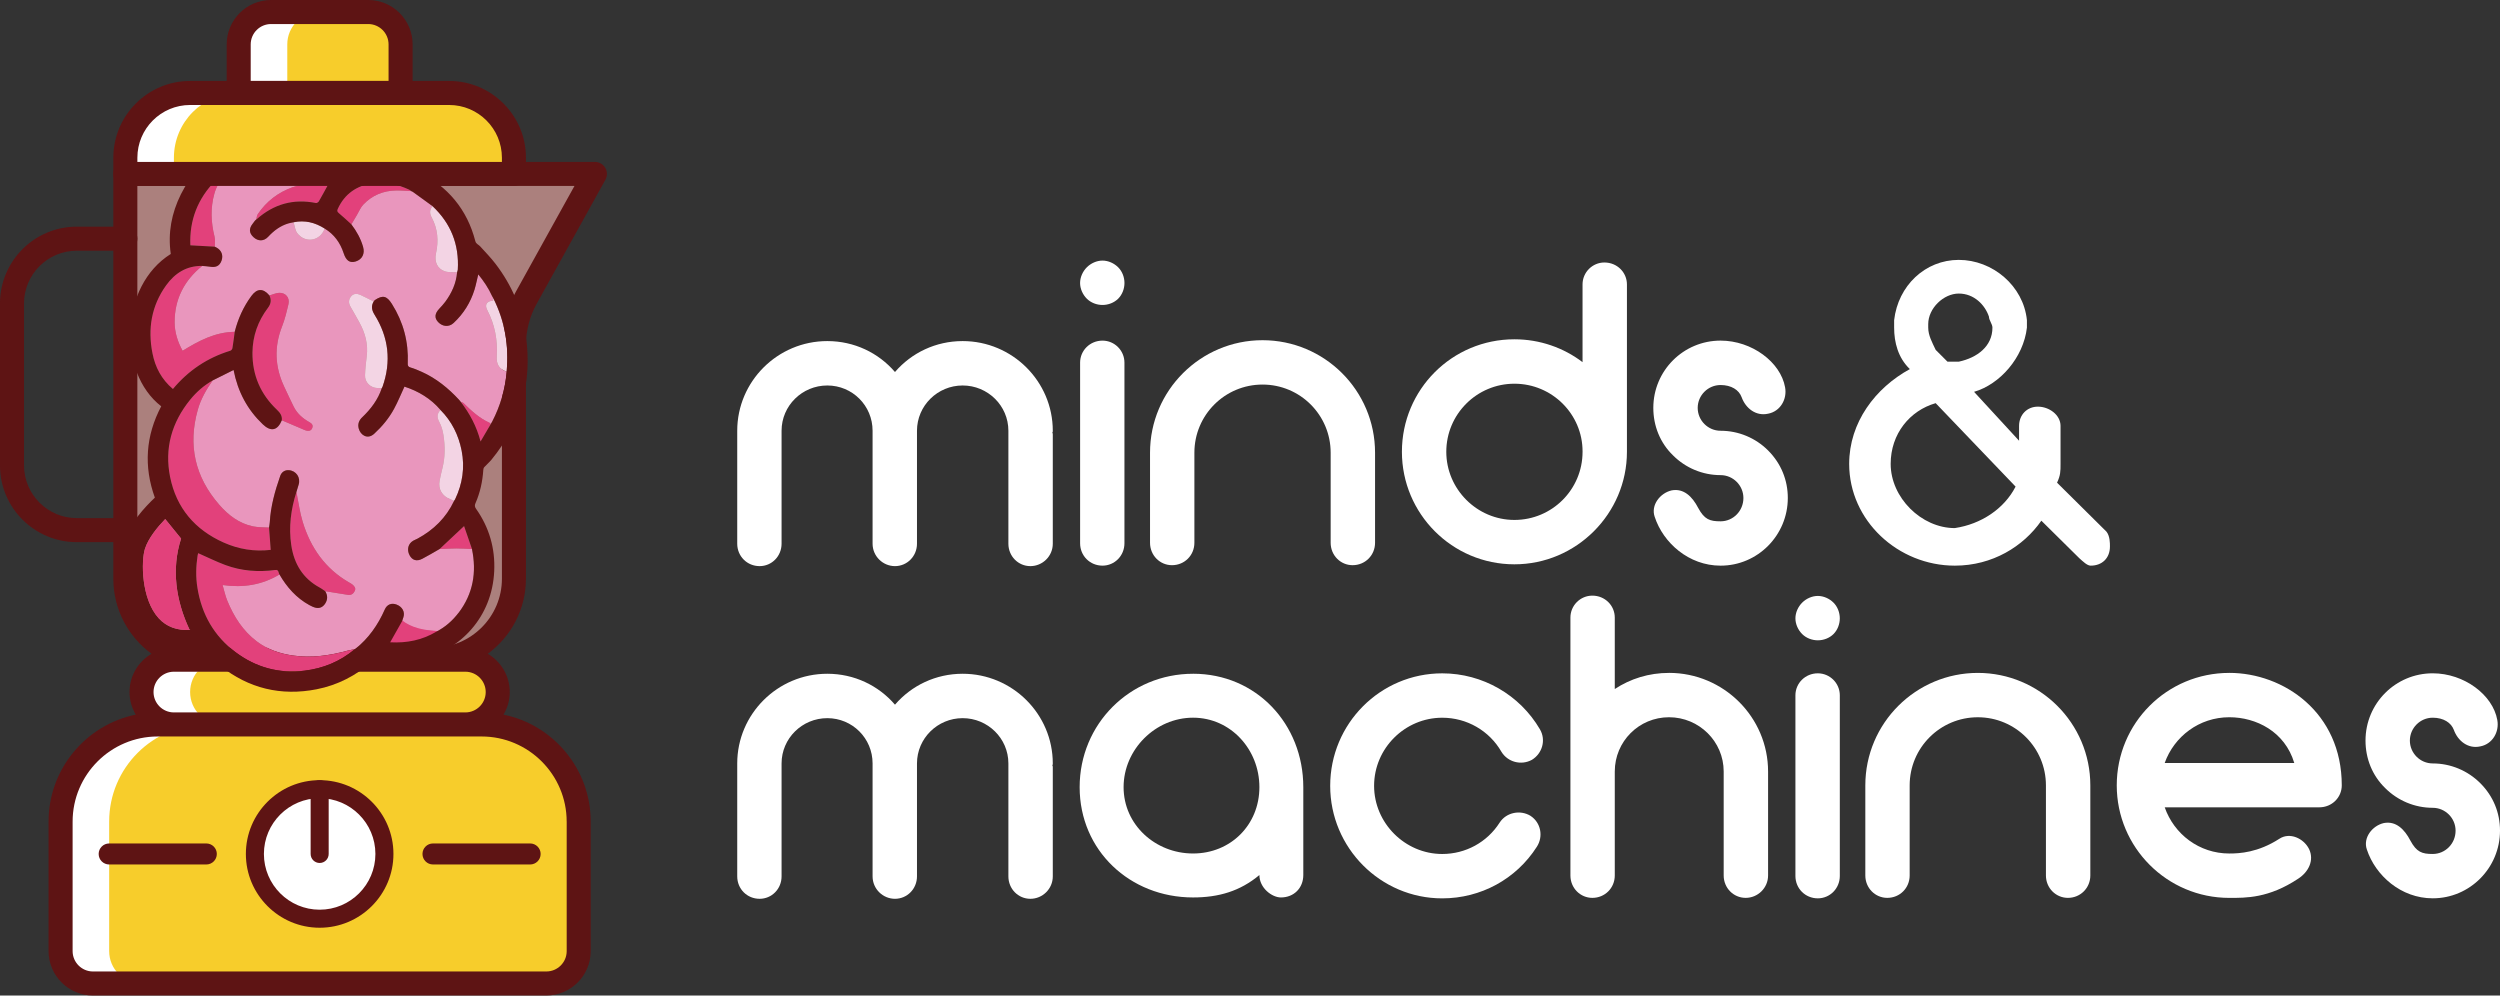 <?xml version="1.0" encoding="UTF-8"?>
<svg id="Layer_2" data-name="Layer 2" xmlns="http://www.w3.org/2000/svg" viewBox="0 0 125.564 50">
  <rect x="0" y="0" width="125.564" height="50" fill="#333333" stroke="none"/>
  <defs>
    <style>
      .cls-1 {
        fill: #fff;
      }

      .cls-2 {
        fill: #e2427d;
      }

      .cls-2, .cls-3, .cls-4, .cls-5, .cls-6, .cls-7 {
        fill-rule: evenodd;
      }

      .cls-8 {
        fill: #ab807d;
      }

      .cls-3 {
        fill: #e2427b;
      }

      .cls-9 {
        fill: #f7cd2b;
      }

      .cls-4 {
        fill: #f3d5e4;
      }

      .cls-10 {
        fill: #5e1414;
      }

      .cls-11, .cls-6 {
        fill: #e2417b;
      }

      .cls-5 {
        fill: #f3d4e4;
      }

      .cls-7 {
        fill: #e996bd;
      }
    </style>
  </defs>
  <g id="Layer_1-2" data-name="Layer 1">
    <g>
      <g>
        <path class="cls-8" d="m29.879,8.736H6.296v20.33c0,2.246,1.82,4.066,4.066,4.066h11.385c2.246,0,4.066-1.821,4.066-4.066v-11.743c.002-.828.215-1.643.618-2.366l3.448-6.221Z"/>
        <path class="cls-1" d="m8.736,33.132h14.638c.898,0,1.626.728,1.626,1.626,0,.898-.728,1.626-1.626,1.626h-14.638c-.898,0-1.626-.728-1.626-1.626,0-.898.728-1.626,1.626-1.626"/>
        <path class="cls-9" d="m11.175,33.132h12.198c.898,0,1.626.728,1.626,1.626,0,.898-.728,1.626-1.626,1.626h-12.198c-.898,0-1.626-.728-1.626-1.626,0-.898.728-1.626,1.626-1.626"/>
        <path class="cls-1" d="m27.44,49.396H4.67c-.898,0-1.626-.728-1.626-1.626v-6.506c0-2.695,2.185-4.879,4.879-4.879h16.264c2.695,0,4.879,2.185,4.879,4.879v6.506c0,.898-.728,1.626-1.626,1.626"/>
        <path class="cls-9" d="m27.44,49.396H7.109c-.898,0-1.626-.728-1.626-1.626v-6.506c0-2.695,2.184-4.879,4.879-4.879h13.824c2.695,0,4.879,2.185,4.879,4.879v6.506c0,.898-.728,1.626-1.626,1.626"/>
        <path class="cls-10" d="m26.417,29.066v-11.742c.001-.724.189-1.441.542-2.075l3.448-6.221c.104-.187.101-.415-.008-.599-.109-.184-.306-.297-.52-.297H6.296c-.333,0-.604.27-.604.604v20.33c0,1.547.756,2.92,1.918,3.77-.66.388-1.105,1.103-1.105,1.922,0,.415.116.801.313,1.134-2.496.512-4.379,2.726-4.379,5.371v6.506c0,1.23,1.001,2.23,2.23,2.23h22.77c1.23,0,2.23-1,2.23-2.23v-6.506c0-2.645-1.883-4.859-4.379-5.371.198-.333.313-.72.313-1.134,0-.819-.445-1.535-1.105-1.922,1.162-.85,1.918-2.223,1.918-3.77m-19.517,0V9.34h21.954l-2.95,5.323c-.452.811-.693,1.731-.694,2.661v11.743c0,1.909-1.553,3.462-3.462,3.462h-11.385c-1.909,0-3.462-1.553-3.462-3.462m21.562,12.198v6.506c0,.564-.459,1.022-1.022,1.022H4.67c-.564,0-1.023-.459-1.023-1.022v-6.506c0-2.357,1.918-4.275,4.275-4.275h16.264c2.357,0,4.275,1.918,4.275,4.275m-5.089-7.528c.564,0,1.023.459,1.023,1.022,0,.564-.459,1.023-1.023,1.023h-14.638c-.564,0-1.023-.459-1.023-1.023,0-.564.459-1.022,1.023-1.022h14.638Z"/>
        <g>
          <path class="cls-1" d="m16.055,39.638c1.797,0,3.253,1.456,3.253,3.253,0,1.796-1.456,3.253-3.253,3.253-1.796,0-3.253-1.456-3.253-3.253,0-1.796,1.456-3.253,3.253-3.253"/>
          <path class="cls-10" d="m16.055,46.596c-2.043,0-3.706-1.662-3.706-3.706,0-2.043,1.662-3.706,3.706-3.706,2.043,0,3.706,1.662,3.706,3.706,0,2.043-1.662,3.706-3.706,3.706m0-6.506c-1.544,0-2.8,1.256-2.8,2.8,0,1.544,1.256,2.8,2.8,2.8,1.544,0,2.8-1.256,2.8-2.8,0-1.544-1.256-2.8-2.8-2.8"/>
          <path class="cls-10" d="m16.055,43.344c-.25,0-.453-.203-.453-.453v-3.253c0-.25.203-.453.453-.453.25,0,.453.203.453.453v3.253c0,.25-.203.453-.453.453"/>
        </g>
        <path class="cls-10" d="m10.362,43.419h-4.879c-.292,0-.528-.237-.528-.528,0-.292.237-.528.528-.528h4.879c.292,0,.528.237.528.528,0,.292-.237.528-.528.528"/>
        <path class="cls-10" d="m26.626,43.419h-4.879c-.292,0-.528-.237-.528-.528,0-.292.237-.528.528-.528h4.879c.292,0,.528.237.528.528,0,.292-.237.528-.528.528"/>
        <path class="cls-10" d="m6.296,27.23h-2.44c-2.127,0-3.857-1.73-3.857-3.857v-8.132c0-2.127,1.73-3.857,3.857-3.857h2.44c.333,0,.604.27.604.604s-.27.604-.604.604h-2.44c-1.461,0-2.649,1.188-2.649,2.649v8.132c0,1.461,1.188,2.649,2.649,2.649h2.44c.333,0,.604.27.604.604,0,.333-.27.604-.604.604"/>
        <path class="cls-7" d="m19.175,19.495c-.191.579-.547,1.049-.982,1.463-.172.164-.235.35-.176.572.085.315.437.57.778.256.397-.366.741-.778.997-1.252.193-.356.346-.734.521-1.114.696.227,1.321.596,1.812,1.174-.183.187-.185.372-.058.606.108.199.171.433.206.659.086.552.087,1.105-.051,1.653-.053.211-.102.424-.143.638-.08.419.128.771.531.92.067.025.131.059.196.089-.397.843-1.028,1.459-1.841,1.898-.07.038-.146.064-.214.103-.254.147-.33.448-.184.724.134.253.356.328.636.184.298-.153.585-.329.876-.494.284-.01.567-.029.851-.029.257-0.0.514.019.772.029.243,1.164.059,2.242-.667,3.2-.301.398-.671.725-1.121.953-.051-.013-.101-.033-.153-.036-.563-.034-1.103-.139-1.566-.493.023-.068.046-.136.068-.205.082-.261-.055-.514-.338-.626-.255-.101-.487-.013-.602.249-.34.772-.811,1.445-1.475,1.974-.01.008-.023.013-.034.019-.11.021-.223.034-.33.063-.91.251-1.83.388-2.773.252-.659-.095-1.279-.306-1.815-.712-.703-.532-1.158-1.252-1.486-2.056-.098-.24-.15-.498-.231-.773,1.046.148,1.986-.008,2.856-.53.372.639.846,1.179,1.502,1.539.103.056.213.11.326.135.204.044.364-.049.472-.219.128-.202.123-.411-.003-.615.378.061.757.119,1.135.182.172.029.282-.054.351-.197.069-.144-.024-.239-.122-.323-.045-.039-.099-.066-.151-.096-1.21-.691-1.948-1.752-2.345-3.058-.147-.484-.211-.994-.313-1.492.036-.12.07-.24.109-.359.116-.36-.119-.709-.495-.735-.19-.013-.359.091-.428.288-.262.754-.479,1.519-.524,2.323-.005.09-.024.18-.037.27-.27-.018-.546-.006-.808-.061-.697-.147-1.234-.561-1.692-1.086-1.218-1.398-1.581-2.989-1.075-4.777.152-.538.427-1.01.743-1.463.344-.172.689-.344,1.051-.525.216,1.101.698,1.995,1.472,2.733.4.381.737.313.951-.208.378.162.755.326,1.134.484.201.084.334.052.392-.092.073-.178-.057-.25-.182-.322-.316-.183-.581-.42-.746-.751-.165-.332-.32-.669-.478-1.005-.467-.993-.513-1.996-.109-3.026.142-.362.235-.745.323-1.124.074-.318-.142-.579-.467-.566-.165.007-.328.086-.491.133-.315-.371-.622-.36-.907.027-.4.543-.67,1.146-.837,1.798-.975.013-1.8.447-2.615.952-.25-.453-.399-.927-.401-1.43-.004-1.163.482-2.1,1.381-2.829.131.012.264.016.394.038.303.052.485-.04.579-.302.096-.267-.001-.522-.249-.656-.029-.016-.058-.031-.087-.046-.002-.168.027-.344-.013-.503-.181-.72-.209-1.443-.011-2.156.094-.338.283-.649.429-.972.548-.441,1.171-.692,1.873-.748.002.026.004.053.006.079.024.409.304.704.677.714.49.013.824-.241.879-.672.546.143,1.048.373,1.478.746-.178.09-.35.201-.538.267-.286.101-.588.157-.875.259-.727.258-1.311.709-1.745,1.348-.049.073-.054.176-.079.265,0,.011-.006.017-.017.017-.018.019-.037.038-.056.057-.032.042-.062.086-.095.127-.209.256-.2.483.028.695.231.214.519.213.737-.023.283-.307.606-.547,1.009-.668.087-.026.178-.039.267-.059.06.185.077.403.188.549.398.52,1.153.4,1.372-.234.479.29.783.716.955,1.243.123.376.315.505.613.408.317-.103.459-.388.362-.727-.119-.417-.328-.789-.589-1.132.093-.157.186-.314.28-.471.104-.175.182-.376.319-.521.444-.471,1.006-.703,1.653-.713.251-.004.502.021.753.032l-.005-.002c.028.013.056.027.085.04.331.24.662.48.993.719-.153.18-.15.366-.041.57.306.569.355,1.171.216,1.794-.093.417.06.778.439.906.191.064.412.036.62.05-.046.555-.269,1.041-.594,1.483-.09.122-.195.234-.299.344-.235.248-.256.467-.059.676.223.236.545.26.776.045.499-.464.848-1.025,1.049-1.674.075-.244.123-.497.188-.767.277.336.516.691.694,1.086.019.033.039.067.059.101l-.004.01.002-.011v.134c-.315.013-.442.193-.297.47.384.736.529,1.516.477,2.338-.023.375.123.641.5.752-.077.887-.32,1.726-.73,2.516-.021.04-.046.079-.069.118-.018-.019-.031-.047-.053-.057-.516-.233-.923-.609-1.32-.999-.032-.032-.09-.037-.136-.055l-.001-.003c-.026-.032-.052-.065-.078-.097-.544-.586-1.153-1.086-1.889-1.413-.18-.08-.362-.159-.55-.213-.122-.035-.148-.087-.143-.207.045-1.078-.22-2.076-.797-2.989-.257-.406-.461-.452-.858-.189-.018.022-.036.044-.054.066l-.002.004c-.223-.112-.444-.232-.672-.334-.16-.072-.334-.076-.457.068-.132.154-.144.336-.04.518.154.27.311.539.459.813.283.522.436,1.073.361,1.675-.04.321-.075.643-.086.966-.012.351.267.624.622.64.073.003.146.004.219.005"/>
        <path class="cls-6" d="m10.679,19.111c-.316.453-.591.925-.743,1.463-.506,1.788-.143,3.379,1.075,4.777.458.526.996.94,1.692,1.086.262.055.538.043.808.061.028.369.055.739.084,1.123-.815.098-1.612-.031-2.366-.368-1.44-.644-2.372-1.733-2.687-3.286-.294-1.448.082-2.75,1.011-3.893.316-.388.689-.714,1.125-.963"/>
        <path class="cls-6" d="m14.037,28.855c-.87.521-1.811.678-2.856.53.08.274.133.533.231.773.328.804.782,1.524,1.486,2.056.536.406,1.156.617,1.815.712.943.136,1.864-.001,2.773-.252.108-.03.22-.043.33-.063-.734.612-1.579.962-2.526,1.076-1.275.154-2.43-.161-3.452-.924-1.083-.808-1.708-1.901-1.922-3.236-.088-.543-.073-1.081.008-1.621.008-.052.026-.102.031-.122.459.202.907.427,1.373.599.808.299,1.648.358,2.501.246.184-.024.151.141.21.226"/>
        <path class="cls-6" d="m10.152,13.359c-.899.729-1.384,1.666-1.381,2.829.002.503.151.977.401,1.43.815-.505,1.64-.939,2.615-.951-.037.274-.07.55-.115.822-.008.049-.06.116-.105.129-1.15.352-2.108.992-2.883,1.921-.57-.477-.891-1.092-1.029-1.792-.242-1.227-.054-2.385.687-3.415.439-.61,1.025-.987,1.809-.974"/>
        <path class="cls-6" d="m13.531,14.841c.163-.047.326-.126.491-.133.325-.013.541.248.467.565-.088.379-.181.763-.323,1.124-.404,1.03-.358,2.033.109,3.026.158.336.313.673.478,1.005.165.331.43.568.746.752.125.072.254.144.182.322-.058.144-.191.176-.392.092-.379-.158-.756-.322-1.134-.484.025-.227-.089-.381-.248-.531-.82-.777-1.237-1.738-1.227-2.866.007-.828.274-1.584.776-2.246.155-.205.182-.401.076-.626"/>
        <path class="cls-6" d="m14.888,24.711c.102.498.166,1.008.313,1.492.397,1.307,1.135,2.368,2.345,3.058.052.03.106.057.151.095.098.084.191.179.122.323-.069.143-.178.226-.351.197-.378-.063-.756-.122-1.135-.182-.093-.061-.182-.13-.279-.182-.846-.459-1.286-1.195-1.426-2.121-.138-.912-.019-1.806.26-2.681"/>
        <path class="cls-4" d="m19.175,19.495c-.073-.002-.146-.002-.219-.005-.355-.015-.634-.288-.622-.64.011-.323.046-.645.086-.966.075-.602-.078-1.153-.361-1.675-.148-.273-.305-.542-.459-.813-.104-.183-.092-.364.04-.518.123-.144.297-.14.457-.068.228.103.449.222.672.334-.137.23-.098.438.041.66.713,1.142.852,2.352.402,3.625-.008.023-.025.044-.037.066"/>
        <path class="cls-5" d="m22.807,25.158c-.065-.03-.129-.064-.196-.089-.403-.149-.61-.502-.531-.92.041-.214.089-.426.142-.638.138-.548.138-1.101.051-1.653-.035-.226-.099-.46-.207-.659-.127-.234-.125-.419.058-.606.566.568.906,1.26,1.06,2.036.168.846.047,1.667-.326,2.448-.014.029-.035.054-.053.081"/>
        <path class="cls-6" d="m11.194,8.76c-.146.323-.336.634-.429.972-.198.713-.169,1.437.011,2.157.04.159.011.335.013.503-.405-.022-.809-.045-1.231-.069-.052-1.248.363-2.349,1.273-3.259.111-.111.242-.203.363-.303"/>
        <path class="cls-5" d="m22.958,13.675c-.208-.014-.429.015-.62-.05-.379-.128-.532-.489-.439-.906.138-.623.089-1.225-.216-1.794-.11-.204-.113-.39.041-.57.92.865,1.343,1.927,1.269,3.187-.003.045-.023.088-.035.133"/>
        <path class="cls-6" d="m20.651,9.598c-.251-.012-.502-.036-.753-.032-.647.01-1.209.242-1.653.713-.136.145-.214.345-.319.521-.093.157-.187.314-.28.471-.21-.19-.416-.385-.633-.566-.083-.069-.093-.12-.05-.215.347-.755.945-1.162,1.753-1.288.646-.101,1.244.059,1.824.322.04.018.073.049.11.074"/>
        <path class="cls-6" d="m12.87,11.017c.025-.089.03-.192.079-.265.434-.639,1.019-1.09,1.745-1.348.286-.102.588-.157.875-.259.187-.066.359-.177.538-.267.148.119.295.238.408.329-.176.322-.334.616-.501.905-.025.043-.101.093-.143.084-1.131-.228-2.122.051-2.982.814-.005.004-.012.004-.019.006"/>
        <path class="cls-5" d="m25.45,18.663c-.377-.111-.523-.377-.5-.752.051-.823-.093-1.602-.477-2.338-.145-.277-.018-.457.297-.47v-.135c.592,1.164.793,2.401.679,3.695"/>
        <path class="cls-6" d="m20.19,31.157c.493.377,1.069.49,1.67.526.055.003.109.025.163.039-.761.456-1.587.616-2.472.568.221-.391.429-.762.638-1.133"/>
        <path class="cls-5" d="m16.305,11.479c-.219.634-.974.753-1.372.234-.112-.146-.128-.364-.188-.549.566-.12,1.08.013,1.56.316"/>
        <path class="cls-5" d="m14.628,8.133c-.055.431-.389.686-.879.672-.373-.01-.652-.306-.677-.714-.002-.026-.004-.053-.006-.079.531-.099,1.049-.02,1.561.121"/>
        <path class="cls-3" d="m23.703,27.574c-.257-.01-.514-.029-.772-.029-.284 0-.567.019-.851.029.397-.373.794-.746,1.225-1.151.13.377.264.764.397,1.152"/>
        <path class="cls-2" d="m23.141,20.186c.046.018.104.023.136.055.397.391.804.766,1.32.999.022.01.036.038.053.057-.162.276-.323.553-.514.878-.203-.774-.55-1.407-.995-1.99"/>
        <path class="cls-5" d="m24.772,14.969c-.019-.034-.039-.067-.059-.101.02.034.039.067.059.101"/>
        <path class="cls-2" d="m23.062,20.086c.026.032.052.064.078.097-.026-.032-.052-.065-.078-.097"/>
        <path class="cls-4" d="m18.771,15.14c.018-.022.036-.044.054-.066-.018.022-.036.044-.054.066"/>
        <path class="cls-6" d="m20.731,9.636c-.028-.013-.056-.027-.085-.04.028.013.056.027.085.04"/>
        <path class="cls-6" d="m12.798,11.091c.018-.019.037-.038.056-.057-.018.019-.037.038-.056.057"/>
        <path class="cls-10" d="m23.883,25.27c.232-.531.353-1.09.391-1.668.003-.047.018-.104.047-.137.119-.131.258-.248.37-.385,1.484-1.816,2.047-3.896,1.722-6.207-.186-1.336-.703-2.55-1.526-3.623-.237-.311-.513-.59-.774-.88-.078-.088-.202-.113-.24-.261-.412-1.593-1.38-2.741-2.84-3.478-.823-.417-1.7-.593-2.616-.414-.373.072-.731.231-1.11.355-1.691-1.668-4.082-2.107-6.038-1.076-.974.512-1.695,1.28-2.183,2.261-.469.945-.661,1.941-.509,2.998-2.577,1.612-2.689,5.94-.48,7.651-.783,1.484-.885,3.019-.319,4.589-.482.453-1.28,1.306-1.575,2.219-.29.898-.316,3.25.939,4.61.43.468,1.147.951,2.269.951.261,0,.546-.027.856-.088.254.256.509.524.797.753,1.427,1.14,3.051,1.529,4.841,1.179,1.052-.207,1.976-.687,2.784-1.392.039-.033.107-.065.151-.054.743.193,1.487.165,2.222-.014,2.086-.506,3.652-2.174,3.76-4.469.054-1.143-.249-2.196-.913-3.137-.071-.098-.074-.177-.027-.284m-15.908,5.786c-.889-.966-.889-2.888-.693-3.496.168-.521.619-1.078,1.017-1.49.272.335.54.666.797.981-.494,1.529-.264,3.111.421,4.568.015.006.029.014.042.021-.669.036-1.191-.157-1.585-.584m15.061-.281c-.302.397-.672.725-1.12.953-.714.427-1.488.578-2.317.533.207-.367.403-.714.598-1.061.023-.068.047-.136.068-.205.082-.261-.056-.515-.338-.626-.255-.101-.488-.014-.602.249-.34.773-.811,1.445-1.475,1.975-.009.008-.023.012-.033.018-.734.613-1.579.963-2.526,1.076-1.276.154-2.43-.162-3.452-.924-1.082-.808-1.707-1.901-1.922-3.237-.089-.543-.074-1.081.008-1.621.008-.051.026-.101.03-.121.459.202.907.426,1.374.599.808.299,1.648.358,2.5.246.184-.024.151.14.21.226.371.639.845,1.179,1.502,1.538.103.056.213.11.326.134.204.045.364-.048.471-.217.128-.202.124-.412-.003-.616-.092-.061-.181-.13-.279-.183-.845-.457-1.286-1.194-1.425-2.121-.139-.912-.02-1.805.258-2.68.036-.121.071-.24.109-.359.116-.361-.118-.71-.495-.735-.19-.012-.358.091-.427.288-.263.755-.479,1.52-.524,2.323-.006.09-.024.179-.038.27.029.368.056.738.085,1.122-.815.098-1.611-.03-2.366-.368-1.44-.643-2.372-1.732-2.687-3.286-.294-1.448.082-2.75,1.01-3.892.316-.388.688-.714,1.126-.963.344-.172.688-.344,1.051-.525.216,1.102.697,1.996,1.472,2.732.402.382.738.312.951-.208.026-.226-.089-.38-.248-.53-.82-.777-1.236-1.739-1.227-2.867.008-.829.275-1.584.776-2.246.155-.204.183-.4.077-.625-.316-.371-.622-.361-.907.027-.4.543-.67,1.146-.836,1.798-.038.273-.069.549-.115.821-.009.05-.06.116-.106.13-1.15.352-2.107.992-2.883,1.922-.571-.479-.891-1.093-1.028-1.792-.243-1.227-.054-2.385.687-3.415.439-.61,1.025-.987,1.81-.974.131.012.263.015.392.038.303.051.485-.041.58-.303.097-.267,0-.521-.249-.655-.029-.015-.059-.032-.088-.047-.405-.023-.809-.045-1.23-.068-.051-1.248.364-2.349,1.273-3.259.112-.112.242-.204.364-.303.548-.441,1.171-.691,1.872-.749.531-.1,1.049-.02,1.561.121.546.143,1.049.373,1.479.746.146.119.294.239.408.329-.177.322-.334.616-.501.906-.024.042-.101.092-.143.085-1.131-.228-2.121.05-2.981.814-.005.003-.012.005-.018.006,0,.011-.006.017-.017.017-.018.02-.038.038-.056.057-.032.042-.062.086-.095.127-.21.255-.201.483.029.694.231.214.519.213.737-.023.284-.306.607-.548,1.01-.669.088-.026.178-.039.267-.059.566-.119,1.079.014,1.559.317.48.29.783.716.956,1.242.122.376.314.506.613.408.317-.103.459-.388.362-.726-.119-.418-.328-.79-.589-1.134-.21-.189-.415-.385-.633-.566-.083-.068-.094-.119-.05-.214.347-.755.945-1.162,1.753-1.288.646-.101,1.244.059,1.825.322.039.018.072.05.11.074l-.006-.002c.029.014.056.026.085.039.331.24.663.48.993.72.919.865,1.342,1.926,1.268,3.187-.002.045-.023.089-.035.133-.045.556-.269,1.04-.593,1.482-.091.122-.195.234-.299.346-.235.248-.257.466-.059.675.223.235.545.261.776.045.498-.463.848-1.025,1.049-1.674.075-.243.122-.497.189-.767.276.337.515.691.694,1.087.02.033.039.066.057.101v.002c.59,1.164.791,2.399.678,3.692-.077.886-.32,1.725-.731,2.515-.021.041-.045.078-.068.118-.162.276-.323.554-.515.879-.202-.774-.549-1.407-.995-1.99l-.002-.003c-.026-.032-.051-.063-.078-.097-.543-.586-1.152-1.085-1.889-1.413-.18-.08-.362-.159-.551-.213-.121-.036-.148-.088-.142-.207.045-1.079-.22-2.076-.797-2.989-.257-.408-.462-.453-.857-.19-.018.023-.036.044-.054.066l-.002.003c-.137.229-.098.438.041.661.713,1.141.853,2.352.402,3.625-.008.023-.024.044-.036.065-.192.58-.548,1.049-.983,1.464-.172.163-.235.349-.175.572.085.314.436.569.777.255.397-.365.74-.777.996-1.251.193-.356.346-.735.522-1.114.696.226,1.321.596,1.812,1.173.566.569.906,1.261,1.06,2.036.168.847.048,1.668-.326,2.449-.014.029-.035.053-.053.08-.397.844-1.028,1.46-1.84,1.899-.069.036-.146.063-.214.103-.254.146-.329.448-.184.725.133.254.356.328.636.184.299-.154.586-.329.877-.495.397-.373.794-.746,1.226-1.15.13.376.263.764.397,1.152.243,1.164.059,2.24-.667,3.2"/>
        <path class="cls-11" d="m9.56,31.64c-.669.036-1.191-.157-1.585-.584-.889-.966-.889-2.888-.693-3.496.168-.521.619-1.078,1.017-1.49.272.335.54.666.797.981-.494,1.529-.264,3.111.421,4.568.015.006.029.014.042.021"/>
        <path class="cls-1" d="m20.121,4.67h-8.132v-2.44c0-.898.728-1.626,1.626-1.626h4.879c.898,0,1.626.728,1.626,1.626v2.44Z"/>
        <path class="cls-9" d="m20.121,4.67h-5.692v-2.44c0-.898.728-1.626,1.626-1.626h2.44c.898,0,1.626.728,1.626,1.626v2.44Z"/>
        <path class="cls-10" d="m20.121,5.274h-8.132c-.333,0-.604-.27-.604-.604v-2.44c0-1.23,1-2.23,2.23-2.23h4.879c1.23,0,2.23,1.001,2.23,2.23v2.44c0,.333-.27.604-.604.604m-7.528-1.208h6.924v-1.836c0-.564-.459-1.023-1.023-1.023h-4.879c-.564,0-1.022.459-1.022,1.023v1.836Z"/>
        <path class="cls-1" d="m6.296,8.736h19.517v-.813c0-1.797-1.456-3.253-3.253-3.253h-13.011c-1.797,0-3.253,1.456-3.253,3.253v.813Z"/>
        <path class="cls-9" d="m8.736,8.736h17.077v-.813c0-1.797-1.456-3.253-3.253-3.253h-10.572c-1.796,0-3.253,1.456-3.253,3.253v.813Z"/>
        <path class="cls-10" d="m25.813,9.34H6.296c-.333,0-.604-.27-.604-.604v-.813c0-2.127,1.73-3.857,3.857-3.857h13.011c2.126,0,3.857,1.73,3.857,3.857v.813c0,.333-.27.604-.604.604m-18.913-1.208h18.309v-.21c0-1.461-1.188-2.649-2.649-2.649h-13.011c-1.461,0-2.649,1.188-2.649,2.649v.21Z"/>
      </g>
      <g>
        <path class="cls-1" d="m52.877,21.635c0-2.476-2.027-4.504-4.527-4.504-1.351,0-2.566.587-3.399,1.553-.833-.967-2.048-1.553-3.399-1.553-2.499,0-4.524,2.027-4.524,4.504v5.673c0,.631.495,1.126,1.125,1.126.608,0,1.102-.495,1.102-1.126v-5.673c0-1.261,1.036-2.274,2.297-2.274s2.274,1.013,2.274,2.274v5.673c0,.631.518,1.126,1.125,1.126.608,0,1.105-.495,1.105-1.126v-5.673c0-1.261,1.036-2.274,2.294-2.274,1.261,0,2.297,1.013,2.297,2.274v5.673c0,.631.495,1.126,1.105,1.126.607,0,1.125-.495,1.125-1.126v-5.47c0-.046,0-.069-.023-.113.023-.023.023-.046.023-.09"/>
        <path class="cls-1" d="m55.374,17.108c-.631,0-1.125.497-1.125,1.105v9.072c0,.631.495,1.125,1.125,1.125.607,0,1.102-.495,1.102-1.125v-9.072c0-.608-.495-1.105-1.102-1.105"/>
        <path class="cls-1" d="m63.411,17.087c-3.107,0-5.65,2.52-5.65,5.65v4.524c0,.631.495,1.126,1.102,1.126.631,0,1.126-.495,1.126-1.126v-4.524c0-1.892,1.53-3.422,3.422-3.422,1.892,0,3.422,1.53,3.422,3.422v4.524c0,.631.495,1.126,1.102,1.126.631,0,1.128-.495,1.128-1.126v-4.524c0-3.13-2.545-5.65-5.652-5.65"/>
        <path class="cls-1" d="m80.586,13.183c-.608,0-1.102.495-1.102,1.102v3.904c-.946-.72-2.138-1.148-3.422-1.148-3.13,0-5.65,2.522-5.65,5.65,0,3.107,2.52,5.652,5.65,5.652,3.107,0,5.652-2.545,5.652-5.652v-8.405c0-.608-.497-1.102-1.127-1.102m-1.102,9.508c0,1.892-1.53,3.422-3.422,3.422-1.889,0-3.422-1.554-3.422-3.422,0-1.889,1.533-3.42,3.422-3.42,1.892,0,3.422,1.53,3.422,3.399v.021Z"/>
        <path class="cls-1" d="m88.804,22.624c-.633-.631-1.487-.989-2.387-.989-.631,0-1.149-.518-1.149-1.149,0-.631.518-1.148,1.149-1.148.538,0,.923.246,1.056.607.203.564.72.969,1.33.833.607-.113.967-.72.854-1.328-.226-1.261-1.666-2.343-3.24-2.343-1.869,0-3.378,1.51-3.378,3.379,0,.9.338,1.756.992,2.387.631.631,1.484.99,2.387.99.628,0,1.146.518,1.146,1.149,0,.653-.518,1.171-1.146,1.171-.541,0-.812-.09-1.128-.677-.292-.562-.72-.99-1.328-.877-.584.133-1.058.743-.854,1.328.426,1.305,1.71,2.453,3.31,2.453,1.869,0,3.376-1.53,3.376-3.399,0-.9-.338-1.733-.99-2.387"/>
        <path class="cls-1" d="m105.795,26.699l-2.478-2.456c.175-.375.175-.572.175-.944v-1.908c0-.549-.57-.967-1.139-.967-.549,0-.944.417-.944.967v.745l-2.261-2.456c1.294-.375,2.48-1.711,2.655-3.225v-.375c-.175-1.731-1.733-3.027-3.422-3.027-1.688,0-3.05,1.296-3.247,3.027v.375c0,.744.197,1.514.789,2.083-1.731.944-3.047,2.677-3.047,4.761,0,2.852,2.456,5.111,5.308,5.111,1.886,0,3.444-.964,4.344-2.258l1.908,1.886c.197.175.395.372.57.372.57,0,.967-.372.967-.964,0-.177,0-.527-.177-.747m-8.95-10.421c0-.79.767-1.534,1.536-1.534.767,0,1.316.569,1.514,1.161,0,.175.175.372.175.549,0,.942-.767,1.514-1.689,1.711h-.569l-.592-.592c-.177-.375-.375-.724-.375-1.119v-.177Zm1.339,10.246c-1.689,0-3.225-1.536-3.225-3.225,0-1.514.964-2.677,2.26-3.05l4.014,4.191c-.572,1.117-1.734,1.886-3.05,2.083"/>
        <path class="cls-1" d="m52.877,38.344c0-2.476-2.027-4.504-4.527-4.504-1.351,0-2.566.587-3.399,1.553-.833-.967-2.048-1.553-3.399-1.553-2.499,0-4.524,2.027-4.524,4.504v5.673c0,.631.495,1.126,1.125,1.126.608,0,1.102-.495,1.102-1.126v-5.673c0-1.261,1.036-2.274,2.297-2.274s2.274,1.013,2.274,2.274v5.673c0,.631.518,1.126,1.125,1.126.608,0,1.105-.495,1.105-1.126v-5.673c0-1.261,1.036-2.274,2.294-2.274,1.261,0,2.297,1.013,2.297,2.274v5.673c0,.631.495,1.126,1.105,1.126.607,0,1.125-.495,1.125-1.126v-5.47c0-.046,0-.069-.023-.113.023-.023.023-.046.023-.09"/>
        <path class="cls-1" d="m59.922,33.84c-3.174,0-5.696,2.522-5.696,5.696,0,3.176,2.522,5.539,5.696,5.539,1.284,0,2.363-.315,3.332-1.126,0,.651.631,1.126,1.08,1.126.653,0,1.125-.474,1.125-1.126v-4.414c0-3.174-2.363-5.696-5.537-5.696m0,9.028c-1.892,0-3.489-1.441-3.489-3.332,0-1.892,1.597-3.489,3.489-3.489,1.892,0,3.332,1.597,3.332,3.489,0,1.892-1.441,3.332-3.332,3.332"/>
        <path class="cls-1" d="m76.874,40.977c-.518-.315-1.217-.179-1.553.338-.631.99-1.712,1.577-2.884,1.577-1.869,0-3.422-1.553-3.422-3.422,0-1.892,1.553-3.422,3.422-3.422,1.238,0,2.366.654,2.973,1.71.315.518.99.7,1.531.405.518-.315.72-.989.405-1.53-1.013-1.733-2.881-2.814-4.909-2.814-3.107,0-5.627,2.522-5.627,5.652,0,3.107,2.52,5.65,5.627,5.65,1.938,0,3.714-.967,4.75-2.589.338-.518.205-1.215-.313-1.553"/>
        <path class="cls-1" d="m83.828,33.797c-1.013,0-1.938.292-2.725.81v-3.589c0-.607-.495-1.102-1.126-1.102-.607,0-1.102.495-1.102,1.102v12.953c0,.631.495,1.125,1.102,1.125.631,0,1.126-.495,1.126-1.125v-5.222c0-1.51,1.215-2.725,2.725-2.725,1.508,0,2.745,1.215,2.745,2.725v5.222c0,.631.495,1.125,1.105,1.125.607,0,1.125-.495,1.125-1.125v-5.222c0-2.725-2.23-4.953-4.976-4.953"/>
        <path class="cls-1" d="m91.301,33.818c-.63,0-1.125.497-1.125,1.105v9.072c0,.631.495,1.125,1.125,1.125.608,0,1.105-.495,1.105-1.125v-9.072c0-.608-.497-1.105-1.105-1.105"/>
        <path class="cls-1" d="m99.337,33.797c-3.107,0-5.65,2.52-5.65,5.65v4.524c0,.631.495,1.125,1.102,1.125.631,0,1.125-.495,1.125-1.125v-4.524c0-1.892,1.533-3.422,3.422-3.422,1.892,0,3.422,1.53,3.422,3.422v4.524c0,.631.497,1.125,1.104,1.125.628,0,1.126-.495,1.126-1.125v-4.524c0-3.13-2.546-5.65-5.652-5.65"/>
        <path class="cls-1" d="m111.967,33.797c-3.13,0-5.652,2.52-5.652,5.65,0,3.107,2.522,5.65,5.652,5.65.833,0,1.979.023,3.466-.967.518-.338.81-.923.541-1.487-.272-.541-.969-.856-1.487-.518-1.079.697-2.002.743-2.52.743-1.51,0-2.771-.969-3.243-2.32h7.767c.631,0,1.126-.495,1.126-1.102,0-3.669-2.928-5.65-5.65-5.65m-3.243,4.525c.472-1.328,1.733-2.297,3.243-2.297,1.351,0,2.792.72,3.264,2.297h-6.506Z"/>
        <path class="cls-1" d="m124.572,39.334c-.631-.631-1.487-.99-2.387-.99-.631,0-1.148-.518-1.148-1.148,0-.631.518-1.149,1.148-1.149.541,0,.923.249,1.059.608.203.564.721.969,1.328.833.607-.113.969-.72.856-1.328-.225-1.261-1.666-2.343-3.243-2.343-1.869,0-3.376,1.51-3.376,3.378,0,.9.338,1.756.989,2.387.631.631,1.487.99,2.387.99.631,0,1.148.518,1.148,1.148,0,.654-.518,1.171-1.148,1.171-.538,0-.81-.09-1.125-.677-.292-.561-.72-.99-1.328-.877-.585.133-1.058.743-.856,1.328.428,1.305,1.712,2.453,3.309,2.453,1.869,0,3.379-1.53,3.379-3.399,0-.9-.338-1.733-.992-2.386"/>
        <path class="cls-1" d="m54.586,15.002c-.203-.203-.338-.495-.338-.788,0-.293.135-.585.338-.788.203-.203.495-.338.788-.338.293,0,.585.135.788.338.202.202.315.495.315.788,0,.293-.113.585-.315.788-.203.202-.495.315-.788.315-.293,0-.585-.113-.788-.315"/>
        <path class="cls-1" d="m90.514,31.845c-.203-.203-.338-.495-.338-.788,0-.293.135-.585.338-.788.202-.203.495-.338.788-.338.293,0,.585.135.788.338.202.203.315.495.315.788,0,.292-.113.585-.315.788-.203.203-.495.315-.788.315-.292,0-.586-.112-.788-.315"/>
      </g>
    </g>
  </g>
</svg>